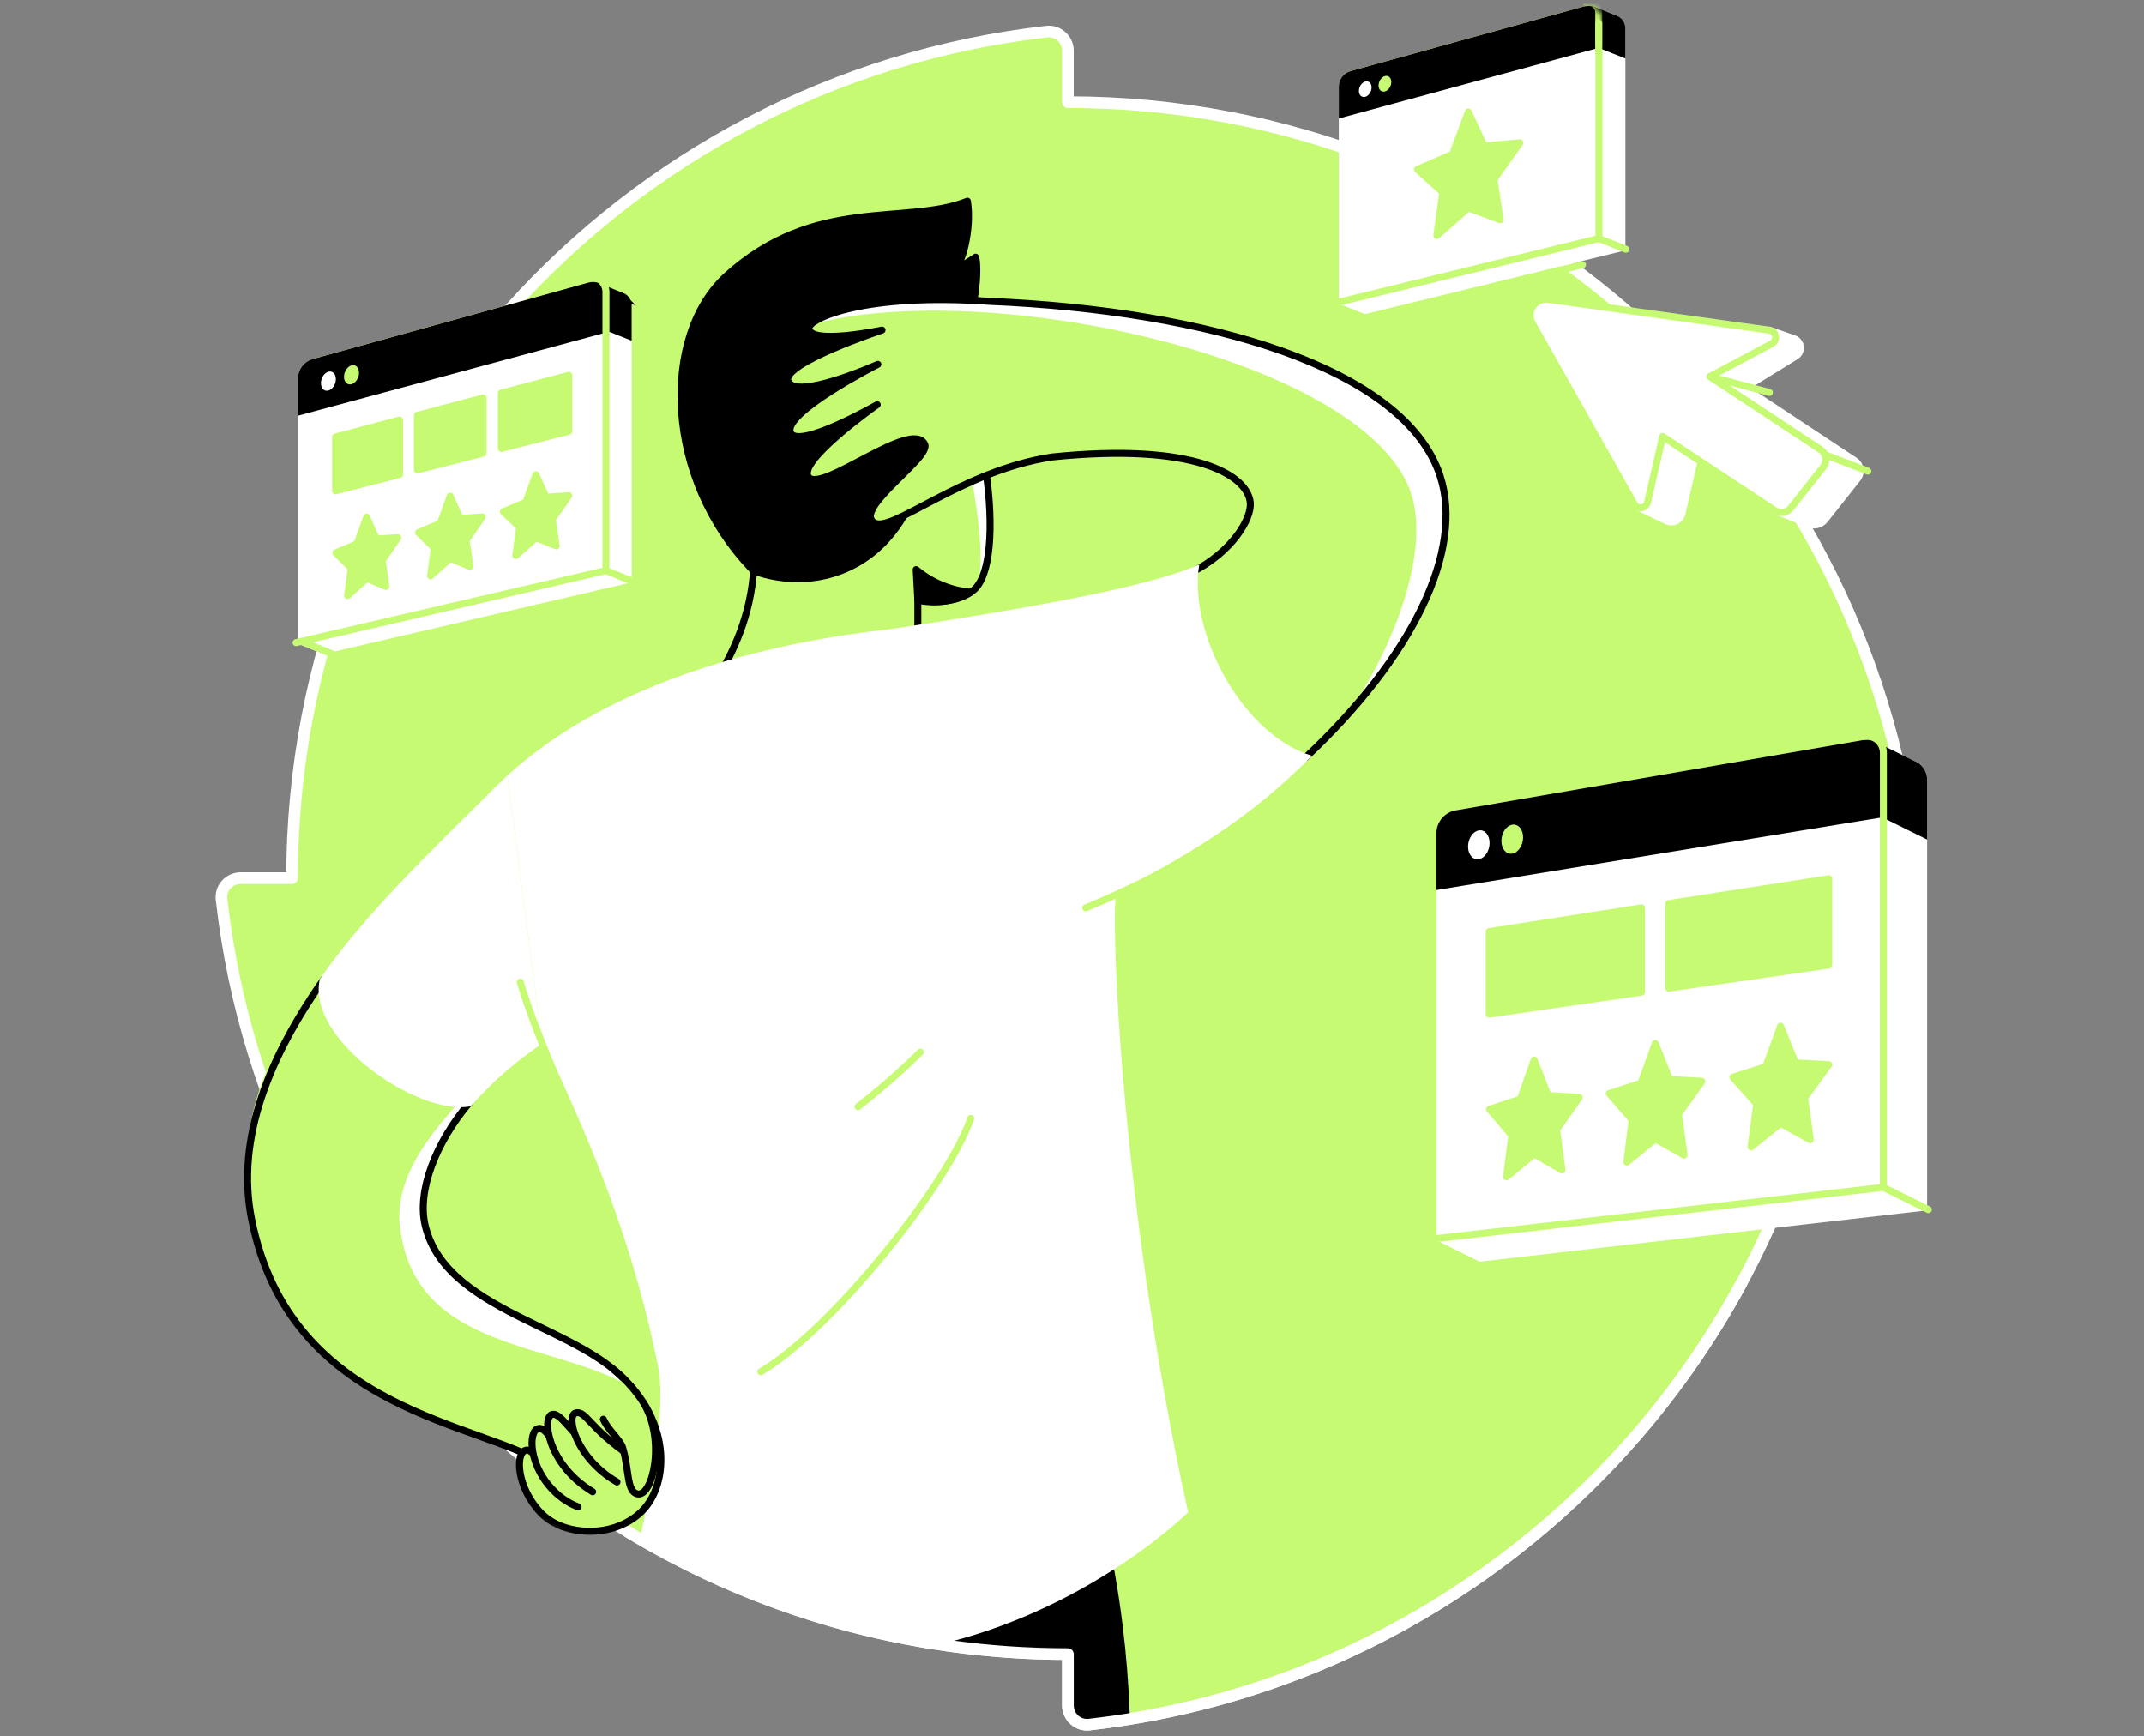 <svg width="368" height="298" viewBox="0 0 368 298" fill="none" xmlns="http://www.w3.org/2000/svg">
<rect x="0" y="0" width="368" height="298" fill="#808080" stroke="none"/>
<path d="M183.299 17.534V8.718C183.299 6.766 181.605 5.209 179.659 5.431C106.759 13.704 50.132 75.584 50.132 150.702H41.313C39.357 150.702 37.803 152.396 38.026 154.342C46.301 227.241 108.182 283.872 183.299 283.872V292.688C183.299 294.641 184.994 296.198 186.939 295.975C259.843 287.699 316.467 225.819 316.467 150.698H325.286C327.242 150.698 328.795 149.007 328.577 147.061C320.304 74.162 258.42 17.531 183.299 17.531" fill="#C7FA73"/>
<path d="M183.299 17.534V8.718C183.299 6.766 181.605 5.209 179.659 5.431C106.759 13.704 50.132 75.584 50.132 150.702H41.313C39.357 150.702 37.803 152.396 38.026 154.342C46.301 227.241 108.182 283.872 183.299 283.872V292.688C183.299 294.641 184.994 296.198 186.939 295.975C259.843 287.699 316.467 225.819 316.467 150.698H325.286C327.242 150.698 328.795 149.007 328.577 147.061C320.304 74.162 258.42 17.531 183.299 17.531" stroke="white" stroke-width="2" stroke-linecap="round" stroke-linejoin="round"/>
<path d="M328.87 131.414C328.693 131.301 328.506 131.21 328.308 131.139L321.335 127.7C321.335 127.7 318.186 130.797 316.237 132.841L247.154 212.491L254.063 215.909L330.176 207.188V133.794C330.176 132.781 329.646 131.912 328.87 131.414Z" fill="white" stroke="white" stroke-width="1.2" stroke-linecap="round" stroke-linejoin="round"/>
<path d="M323.267 203.774L247.154 212.495V142.995C247.154 141.349 248.337 139.944 249.961 139.665L319.958 127.594C321.688 127.298 323.267 128.629 323.267 130.38V203.774Z" fill="white" stroke="white" stroke-width="1.2" stroke-linecap="round" stroke-linejoin="round"/>
<path d="M319.958 127.59C321.688 127.294 323.267 128.625 323.267 130.376V203.77L246.25 212.597" stroke="#C7FA73" stroke-width="1.2" stroke-linecap="round" stroke-linejoin="round"/>
<path d="M323.267 139.641L247.154 152.044V142.995C247.154 141.349 248.337 139.944 249.961 139.665L319.958 127.594C321.688 127.298 323.267 128.629 323.267 130.38V139.641Z" fill="black" stroke="black" stroke-width="1.2" stroke-miterlimit="10"/>
<path d="M255.673 144.668C255.673 146.035 254.843 147.281 253.823 147.451C252.803 147.62 251.98 146.653 251.98 145.29C251.98 143.927 252.806 142.684 253.823 142.511C254.843 142.338 255.673 143.306 255.673 144.672V144.668Z" fill="white"/>
<path d="M261.424 143.704C261.424 145.078 260.588 146.328 259.56 146.501C258.533 146.674 257.7 145.699 257.7 144.329C257.7 142.959 258.533 141.71 259.56 141.537C260.588 141.364 261.424 142.334 261.424 143.704Z" fill="#C7FA73"/>
<path d="M281.757 170.261L255.609 174.035V159.874L281.757 155.803V170.261Z" fill="#C7FA73" stroke="#C7FA73" stroke-width="1.2" stroke-linecap="round" stroke-linejoin="round"/>
<path d="M313.885 165.622L286.428 169.587V155.076L313.885 150.804V165.622Z" fill="#C7FA73" stroke="#C7FA73" stroke-width="1.2" stroke-linecap="round" stroke-linejoin="round"/>
<path d="M263.324 181.93L265.707 188.016L271.066 188.341L267.183 193.849L268.097 200.794L263.324 198.054L258.582 201.955L259.486 194.83L255.673 190.364L260.948 188.645L263.324 181.93Z" fill="#C7FA73" stroke="#C7FA73" stroke-width="1.2" stroke-linecap="round" stroke-linejoin="round"/>
<path d="M284.119 179.073L286.583 185.255L292.123 185.573L288.108 191.18L289.055 198.241L284.119 195.466L279.225 199.438L280.157 192.196L276.217 187.663L281.669 185.905L284.119 179.073Z" fill="#C7FA73" stroke="#C7FA73" stroke-width="1.2" stroke-linecap="round" stroke-linejoin="round"/>
<path d="M305.613 176.122L308.159 182.403L313.885 182.714L309.737 188.426L310.711 195.6L305.613 192.79L300.554 196.84L301.514 189.471L297.443 184.874L303.078 183.074L305.613 176.122Z" fill="#C7FA73" stroke="#C7FA73" stroke-width="1.2" stroke-linecap="round" stroke-linejoin="round"/>
<path d="M328.869 131.414C328.693 131.301 328.506 131.21 328.308 131.139L321.335 127.7C321.335 127.7 321.166 127.87 320.887 128.145L323.203 139.676L330.176 143.115V133.798C330.176 132.784 329.646 131.916 328.869 131.418V131.414Z" fill="black" stroke="black" stroke-width="1.2" stroke-miterlimit="10"/>
<path d="M319.958 126.401C321.688 126.104 323.267 127.435 323.267 129.187V141.508" stroke="#C7FA73" stroke-width="1.2" stroke-linecap="round" stroke-linejoin="round"/>
<path d="M277.242 3.242V3.235L273.277 1.657L272.094 2.706V7.539L230.394 51.721L234.334 53.285L278.386 42.499V4.863C278.386 4.097 277.895 3.483 277.242 3.246V3.242Z" fill="white" stroke="white" stroke-width="1.2" stroke-linecap="round" stroke-linejoin="round"/>
<path d="M274.445 40.938L230.394 51.724V14.868C230.394 13.894 231.044 13.04 231.983 12.782L272.253 1.629C273.354 1.325 274.445 2.151 274.445 3.295V40.935V40.938Z" fill="white" stroke="white" stroke-width="1.2" stroke-linecap="round" stroke-linejoin="round"/>
<path d="M231.983 12.779L272.253 1.626C273.354 1.322 274.445 2.148 274.445 3.292V40.932L229.084 52.036" stroke="#C7FA73" stroke-width="1.2" stroke-linecap="round" stroke-linejoin="round"/>
<path d="M274.445 7.585L230.394 19.55V14.868C230.394 13.894 231.044 13.04 231.983 12.782L272.253 1.629C273.354 1.325 274.445 2.151 274.445 3.295V7.585Z" fill="black" stroke="black" stroke-width="1.2" stroke-miterlimit="10"/>
<path d="M235.425 15.006C235.425 15.73 234.938 16.454 234.334 16.616C233.73 16.779 233.247 16.327 233.247 15.603C233.247 14.879 233.734 14.159 234.334 13.993C234.934 13.827 235.425 14.283 235.425 15.006Z" fill="white"/>
<path d="M238.807 14.077C238.807 14.805 238.316 15.528 237.713 15.694C237.109 15.86 236.618 15.405 236.618 14.678C236.618 13.95 237.109 13.226 237.713 13.06C238.316 12.895 238.807 13.35 238.807 14.077Z" fill="#C7FA73"/>
<path d="M252.022 19.23L254.744 25.048L260.87 24.501L256.432 30.76L257.477 37.702L252.022 35.682L246.62 40.424L247.648 33.013L243.305 29.083L249.318 26.471L252.022 19.23Z" fill="#C7FA73" stroke="#C7FA73" stroke-width="1.2" stroke-linecap="round" stroke-linejoin="round"/>
<path d="M277.241 3.242L273.276 1.657L272.401 2.434L274.445 7.592L278.385 9.156V4.856C278.385 4.09 277.894 3.475 277.241 3.239V3.242Z" fill="black" stroke="black" stroke-width="1.2" stroke-miterlimit="10"/>
<mask id="mask0_9750_2721" style="mask-type:luminance" maskUnits="userSpaceOnUse" x="229" y="1" width="47" height="20">
<path d="M274.103 1.47C273.527 1.032 272.8 0.891 272.104 1.085L231.834 12.239C230.655 12.563 229.833 13.647 229.833 14.869V19.55C229.833 19.727 229.914 19.889 230.051 19.995C230.15 20.069 230.27 20.112 230.394 20.112C230.443 20.112 230.493 20.105 230.542 20.09L274.593 8.125C274.837 8.058 275.007 7.836 275.007 7.582V3.292C275.007 2.568 274.678 1.904 274.103 1.467V1.47Z" fill="white"/>
</mask>
<g mask="url(#mask0_9750_2721)">
<path d="M272.221 0.489C273.323 0.185 274.414 1.012 274.414 2.156V9.065" stroke="#C7FA73" stroke-width="1.2" stroke-linecap="round" stroke-linejoin="round"/>
</g>
<path d="M274.414 3.984V9.068" stroke="#C7FA73" stroke-width="1.2" stroke-linecap="round" stroke-linejoin="round"/>
<path d="M107.829 99.465L55.565 111.621L51.745 110.071L104.997 50.623C106.42 50.227 107.829 51.301 107.829 52.776V99.462V99.465Z" fill="white" stroke="white" stroke-width="1.2" stroke-linecap="round" stroke-linejoin="round"/>
<path d="M104.009 97.915L51.745 110.071V64.943C51.745 63.665 52.596 62.546 53.828 62.203L101.177 49.073C102.6 48.678 104.009 49.751 104.009 51.227V97.912V97.915Z" fill="white" stroke="white" stroke-width="1.2" stroke-linecap="round" stroke-linejoin="round"/>
<path d="M53.825 62.207L101.174 49.077C102.597 48.681 104.005 49.755 104.005 51.23V97.916L50.817 110.287" stroke="#C7FA73" stroke-width="1.2" stroke-linecap="round" stroke-linejoin="round"/>
<path d="M104.009 56.449L51.745 70.561V64.947C51.745 63.669 52.596 62.55 53.828 62.207L101.177 49.077C102.6 48.681 104.009 49.755 104.009 51.23V56.449Z" fill="black" stroke="black" stroke-width="1.2" stroke-miterlimit="10"/>
<path d="M57.649 65.056C57.649 65.949 57.077 66.828 56.367 67.019C55.657 67.21 55.089 66.645 55.089 65.755C55.089 64.865 55.661 63.986 56.367 63.792C57.073 63.598 57.649 64.163 57.649 65.056Z" fill="white"/>
<path d="M61.628 63.965C61.628 64.862 61.049 65.745 60.339 65.939C59.629 66.133 59.05 65.565 59.05 64.671C59.05 63.778 59.626 62.896 60.339 62.701C61.052 62.504 61.628 63.072 61.628 63.969V63.965Z" fill="#C7FA73"/>
<path d="M68.583 81.428L57.606 84.235V74.988L68.583 72.086V81.428Z" fill="#C7FA73" stroke="#C7FA73" stroke-width="1.2" stroke-linecap="round" stroke-linejoin="round"/>
<path d="M82.91 77.767L71.641 80.648V71.278L82.91 68.298V77.767Z" fill="#C7FA73" stroke="#C7FA73" stroke-width="1.2" stroke-linecap="round" stroke-linejoin="round"/>
<path d="M97.626 74.003L86.049 76.961V67.468L97.626 64.41V74.003Z" fill="#C7FA73" stroke="#C7FA73" stroke-width="1.2" stroke-linecap="round" stroke-linejoin="round"/>
<path d="M62.941 88.744L64.586 92.515L68.286 92.275L65.606 96.194L66.238 100.642L62.941 99.262L59.664 102.21L60.289 97.482L57.648 94.887L61.299 93.323L62.941 88.744Z" fill="#C7FA73" stroke="#C7FA73" stroke-width="1.2" stroke-linecap="round" stroke-linejoin="round"/>
<path d="M77.268 85.16L78.959 88.977L82.758 88.722L80.008 92.698L80.654 97.207L77.268 95.819L73.903 98.817L74.546 94.025L71.835 91.406L75.584 89.806L77.268 85.16Z" fill="#C7FA73" stroke="#C7FA73" stroke-width="1.2" stroke-linecap="round" stroke-linejoin="round"/>
<path d="M91.987 81.478L93.724 85.34L97.626 85.068L94.798 89.111L95.465 93.679L91.987 92.281L88.527 95.332L89.188 90.474L86.402 87.826L90.254 86.194L91.987 81.478Z" fill="#C7FA73" stroke="#C7FA73" stroke-width="1.2" stroke-linecap="round" stroke-linejoin="round"/>
<path d="M106.689 50.811L102.717 49.232L101.841 50.009L103.886 56.022L107.826 57.586V52.435C107.826 51.669 107.338 51.047 106.685 50.807L106.689 50.811Z" fill="black" stroke="black" stroke-width="1.2" stroke-miterlimit="10"/>
<path d="M99.377 48.092L101.178 47.594C102.6 47.199 104.009 48.604 104.009 50.08V57.589" stroke="#C7FA73" stroke-width="1.2" stroke-linecap="round" stroke-linejoin="round"/>
<path d="M318.341 79.072L299.403 66.567L308.229 61.123C309.43 60.381 309.232 58.577 307.897 58.118L303.703 56.667L283.384 60.593L281.379 87.14L286.064 89.389C287.144 89.908 288.43 89.29 288.698 88.121L291.293 76.851L304.631 87.623L310.432 89.932C311.431 90.331 312.572 90.024 313.239 89.18L318.821 82.123C319.584 81.159 319.358 79.754 318.334 79.076L318.341 79.072Z" fill="white" stroke="white" stroke-width="1.2" stroke-linecap="round" stroke-linejoin="round"/>
<path d="M312.466 77.156L293.496 64.629L304.116 58.973C305.168 58.412 304.889 56.83 303.707 56.664L265.763 51.372C263.504 51.057 261.865 53.465 262.985 55.453L280.514 86.526C281.068 87.504 282.537 87.292 282.788 86.197L285.386 74.91L304.635 87.62C305.528 88.21 306.722 88.019 307.385 87.179L312.943 80.15C313.691 79.203 313.469 77.819 312.462 77.156H312.466Z" fill="white" stroke="#C7FA73" stroke-width="1.2" stroke-linecap="round" stroke-linejoin="round"/>
<path d="M320.604 80.859L313.2 78.02" stroke="#C7FA73" stroke-width="1.2" stroke-linecap="round" stroke-linejoin="round"/>
<path d="M293.496 64.633L303.696 67.348" stroke="#C7FA73" stroke-width="1.2" stroke-linecap="round" stroke-linejoin="round"/>
<mask id="mask1_9750_2721" style="mask-type:luminance" maskUnits="userSpaceOnUse" x="38" y="5" width="291" height="291">
<path d="M183.299 17.534V8.718C183.299 6.766 181.604 5.209 179.659 5.431C106.759 13.704 50.132 75.584 50.132 150.702H41.312C39.356 150.702 37.803 152.396 38.026 154.342C38.926 162.285 40.465 170.039 42.587 177.545C42.746 178.11 37.835 211.933 38.004 212.494C48.059 246.466 72.339 249.735 101.859 266.11C103.038 266.763 106.696 262.237 107.882 262.953C129.902 276.236 155.707 283.876 183.299 283.876V292.692C183.299 294.644 184.994 296.201 186.939 295.979C259.843 287.703 316.466 225.822 316.466 150.702H325.286C327.242 150.702 328.795 149.01 328.576 147.065C320.304 74.165 258.42 17.534 183.299 17.534Z" fill="white"/>
</mask>
<g mask="url(#mask1_9750_2721)">
<path d="M160.191 55.495C169.191 67.266 173.046 96.52 167.062 101.308C165.54 102.526 162.765 103.758 157.54 102.985V117.563L119.766 121.98C122.047 117.227 132.886 105.693 128.363 85.614C123.72 65.384 133.839 49.595 142.99 47.583C150.602 45.909 158.451 53.694 160.188 55.495H160.191Z" fill="#C7FA73"/>
<path d="M166.109 67.558L165.795 67.417C163.906 67.844 162.575 67.597 161.364 66.086C165.752 71.555 170.656 98.539 167.062 101.307C170.868 97.371 171.32 83.365 166.109 67.558Z" fill="white"/>
<path d="M160.191 55.495C169.191 67.266 173.046 96.52 167.062 101.308C165.54 102.526 162.765 103.758 157.54 102.985V117.563L119.766 121.98C122.047 117.227 132.886 105.693 128.363 85.614C123.72 65.384 133.839 49.595 142.99 47.583C150.602 45.909 158.451 53.694 160.188 55.495H160.191Z" stroke="black" stroke-width="1.2" stroke-linecap="round" stroke-linejoin="round"/>
<path d="M166.042 34.53C155.542 38.756 139.862 33.542 124.684 47.35C113.436 57.585 113.835 82.123 129.348 97.979C131.029 98.6 137.218 100.651 144.244 97.996C153.42 94.533 156.509 85.879 156.918 84.665C159.944 80.273 160.128 76.216 160.844 74.207C169.498 50.023 167.45 44.133 167.45 44.133C167.45 44.133 164.509 46.171 163.863 45.927C165.042 45.754 166.825 39.268 166.042 34.53Z" fill="black" stroke="black" stroke-width="1.2" stroke-linecap="round" stroke-linejoin="round"/>
<path d="M154.33 108.218C202.767 103.695 215.307 92.217 214.598 86.201C214.043 81.498 205.047 75.927 180.612 78.423C164.816 80.796 152.862 91.79 149.952 89.647C146.598 87.175 159.842 78.543 158.726 76.255C156.558 71.796 141.073 84.669 138.799 81.904C136.624 79.26 150.57 69.445 150.57 69.445C150.57 69.445 137.133 77.152 135.706 74.296C134.054 70.991 150.676 62.528 150.676 62.528C150.676 62.528 136.328 68.929 135.24 65.335C134.322 62.306 151.4 56.646 151.4 56.646C151.4 56.646 138.736 59.308 138.852 56.276C138.912 54.676 148.3 50.206 169.943 51.728C207.166 53.292 241.01 63.079 247.16 81.59C253.83 101.669 233.55 132.614 186.356 155.81C169.279 156.785 157.448 153.823 157.448 147.475C157.448 146.92 154.334 108.225 154.334 108.225L154.33 108.218Z" fill="#C7FA73"/>
<path d="M228.222 125.941C244.276 109.799 251.235 93.858 247.157 81.586C241.01 63.075 207.162 53.288 169.939 51.724C150.574 50.361 141.027 53.796 139.188 55.682V55.689C169.939 47.356 235.167 61.888 242.292 84.943C246.253 97.759 234.902 119.621 228.222 125.944" fill="white"/>
<path d="M189.7 261.852C190.883 267.049 191.924 272.733 192.687 278.873C193.979 289.267 194.198 298.725 193.88 306.941C145.652 319.566 120.719 315.937 122.216 305.447C122.516 303.357 113.556 274.692 113.556 274.692L189.697 261.852H189.7Z" fill="black"/>
<path d="M166.119 110.071L164.802 107.066C149.391 107.723 106.254 111.621 82.758 137.408C82.758 169.586 103.836 192.242 112.341 234.472C114.551 245.438 107.423 270.456 106.632 276.426C161.699 301.553 203.935 259.539 203.935 259.539C191.755 204.504 190.413 151.499 191.797 153.028L166.119 110.071Z" fill="white"/>
<path d="M204.38 98.304C211.576 94.742 214.912 88.902 214.594 86.201C214.04 81.498 205.044 75.927 180.609 78.423C164.813 80.796 152.858 91.79 149.949 89.647C146.595 87.175 159.838 78.543 158.722 76.255C156.555 71.796 141.069 84.669 138.796 81.904C136.621 79.26 150.567 69.445 150.567 69.445C150.567 69.445 137.129 77.152 135.703 74.296C134.051 70.991 150.673 62.528 150.673 62.528C150.673 62.528 136.324 68.929 135.237 65.335C134.319 62.306 151.396 56.646 151.396 56.646C151.396 56.646 138.732 59.308 138.849 56.276C138.909 54.676 148.297 50.206 169.939 51.728C207.162 53.292 241.007 63.079 247.157 81.59C251.468 94.569 242.26 112.991 224.067 130.023" stroke="black" stroke-width="1.2" stroke-linecap="round" stroke-linejoin="round"/>
<path d="M166.607 191.942C162.695 203.378 142.694 228.301 130.587 235.415" stroke="#C7FA73" stroke-width="1.2" stroke-linecap="round" stroke-linejoin="round"/>
<path d="M157.981 180.562C154.955 183.532 151.403 186.716 147.283 189.922" stroke="#C7FA73" stroke-width="1.2" stroke-linecap="round" stroke-linejoin="round"/>
<path d="M87.094 133.091C55.52 164.082 38.004 183.508 43.208 209.345C49.945 242.79 82.913 243.973 94.324 251.723C98.784 248.22 104.235 251.175 108.694 247.673C109.273 247.218 108.86 240.301 109.442 239.846C102.953 227.753 76.915 226.281 73.003 210.425C70.595 200.67 80.41 187.579 93.064 179.073" fill="#C7FA73"/>
<path d="M72.999 210.425C70.591 200.67 80.407 187.578 93.06 179.073L92.555 175.189H84.774L80.83 186.685C78.016 190.533 67.428 199.78 68.635 210.428C71.089 232.011 95.073 230.14 108.288 238.066C109.128 237.406 108.598 240.506 109.439 239.845C102.949 227.753 76.911 226.281 72.999 210.425Z" fill="white"/>
<path d="M109.439 239.845C102.95 227.753 76.911 226.281 72.999 210.425C71.499 204.349 74.871 195.971 80.583 189.224" stroke="black" stroke-width="1.2" stroke-linecap="round" stroke-linejoin="round"/>
<path d="M55.551 168.086C46.35 181.223 40.377 195.303 43.205 209.345C49.941 242.79 82.91 243.973 94.321 251.722" stroke="black" stroke-width="1.2" stroke-linecap="round" stroke-linejoin="round"/>
<path d="M80.777 189.859C84.188 185.909 88.432 182.184 93.06 179.073L87.094 133.091C72.674 147.241 62.633 156.972 54.901 168.012C52.501 178.403 71.887 191.635 80.777 189.859Z" fill="white"/>
<path d="M89.297 168.541C90.677 173.343 93.911 181.424 95.998 186.021C102.254 199.787 108.45 215.152 112.341 234.471C114.551 245.438 107.423 270.455 106.632 276.426" stroke="#C7FA73" stroke-width="1.2" stroke-linecap="round" stroke-linejoin="round"/>
<path d="M225.208 129.711C213.366 126.191 203.907 108.725 205.839 96.884C196.648 100.93 175.126 104.591 152.781 107.977C152.781 107.977 157.445 146.909 157.445 147.463C157.445 153.811 169.276 156.773 186.353 155.799C204.698 146.782 214.997 139.975 225.208 129.708V129.711Z" fill="white"/>
<path d="M227.036 131.332C217.341 139.968 201.549 149.599 186.353 155.803" stroke="#C7FA73" stroke-width="1.2" stroke-linecap="round" stroke-linejoin="round"/>
<path d="M99.49 257.487C92.393 252.718 91.959 248.431 90.208 248.898C88.449 249.367 88.019 255.157 92.764 259.567C94.755 261.413 97.297 262.522 100.005 262.748C103.892 263.073 107.659 261.876 110.219 259.316C114.915 254.621 115.759 245.43 106.703 236.269" fill="#C7FA73"/>
<path d="M99.49 257.488C92.393 252.718 91.959 248.432 90.208 248.898C88.449 249.367 88.647 255.207 92.764 259.567C94.628 261.541 97.297 262.522 100.005 262.748C103.892 263.073 107.659 261.876 110.219 259.316C114.915 254.621 115.416 243.305 105.29 234.994" stroke="black" stroke-width="1.2" stroke-linecap="round" stroke-linejoin="round"/>
<path d="M102.155 254.144C95.059 249.375 93.216 244.527 91.465 244.993C89.713 245.459 90.684 251.818 95.43 256.224C97.421 258.07 99.963 259.179 102.671 259.405" fill="#C7FA73"/>
<path d="M102.155 254.145C95.059 249.375 94.116 244.711 92.365 245.177C90.607 245.646 90.684 251.814 95.429 256.224C96.545 257.259 97.834 258.063 99.225 258.607" stroke="black" stroke-width="1.2" stroke-linecap="round" stroke-linejoin="round"/>
<path d="M105.442 251.899C98.346 247.129 96.503 242.282 94.751 242.748C92.993 243.217 93.971 249.573 98.716 253.979C100.708 255.825 103.25 256.934 105.958 257.16" fill="#C7FA73"/>
<path d="M105.442 251.899C98.346 247.129 96.503 242.282 94.752 242.748C92.994 243.217 93.936 251.324 101.728 256.019" stroke="black" stroke-width="1.2" stroke-linecap="round" stroke-linejoin="round"/>
<path d="M108.288 249.936C101.192 245.166 100.563 242.017 98.812 242.483C97.054 242.953 98.032 249.308 102.777 253.714C104.768 255.56 107.31 256.669 110.018 256.895" fill="#C7FA73"/>
<path d="M108.288 249.936C101.191 245.166 100.563 242.017 98.812 242.483C97.053 242.953 98.861 250.261 105.905 254.339" stroke="black" stroke-width="1.2" stroke-linecap="round" stroke-linejoin="round"/>
<path d="M103.557 243.566C104.358 245.388 106.476 247.143 106.861 248.389C108.041 252.185 107.514 256.019 109.435 256.389C112.055 256.898 114.321 247.125 110.448 240.738" fill="#C7FA73"/>
<path d="M103.557 243.566C104.358 245.388 106.476 247.143 106.861 248.389C108.041 252.185 107.514 256.019 109.435 256.389C112.055 256.898 114.321 247.125 110.448 240.738" stroke="black" stroke-width="1.2" stroke-linecap="round" stroke-linejoin="round"/>
</g>
<path d="M157.257 97.757C157.353 99.501 157.444 101.245 157.54 102.989C158.585 103.222 160.308 103.466 162.387 103.127C164.269 102.82 165.71 102.152 166.606 101.648C165.392 101.531 163.718 101.245 161.858 100.5C159.782 99.67 158.253 98.587 157.257 97.757Z" fill="black" stroke="black" stroke-width="1.2" stroke-linecap="round" stroke-linejoin="round"/>
<path d="M51.745 110.071L57.009 112.207" stroke="#C7FA73" stroke-width="1.2" stroke-linecap="round" stroke-linejoin="round"/>
<path d="M109.096 99.977L104.009 97.915" stroke="#C7FA73" stroke-width="1.2" stroke-linecap="round" stroke-linejoin="round"/>
<path d="M274.445 40.938L279.067 42.771" stroke="#C7FA73" stroke-width="1.2" stroke-linecap="round" stroke-linejoin="round"/>
<path d="M107.882 262.954C129.902 276.236 155.707 283.876 183.299 283.876V292.692C183.299 294.645 184.994 296.202 186.939 295.979C235.425 290.475 276.712 261.259 298.93 220.209" stroke="white" stroke-width="2" stroke-linecap="round" stroke-linejoin="round"/>
<path d="M323.266 203.773L330.984 207.59" stroke="#C7FA73" stroke-width="1.2" stroke-linecap="round" stroke-linejoin="round"/>
<path d="M266.819 46.605L271.62 45.43" stroke="#C7FA73" stroke-width="1.2" stroke-linecap="round" stroke-linejoin="round"/>
</svg>
